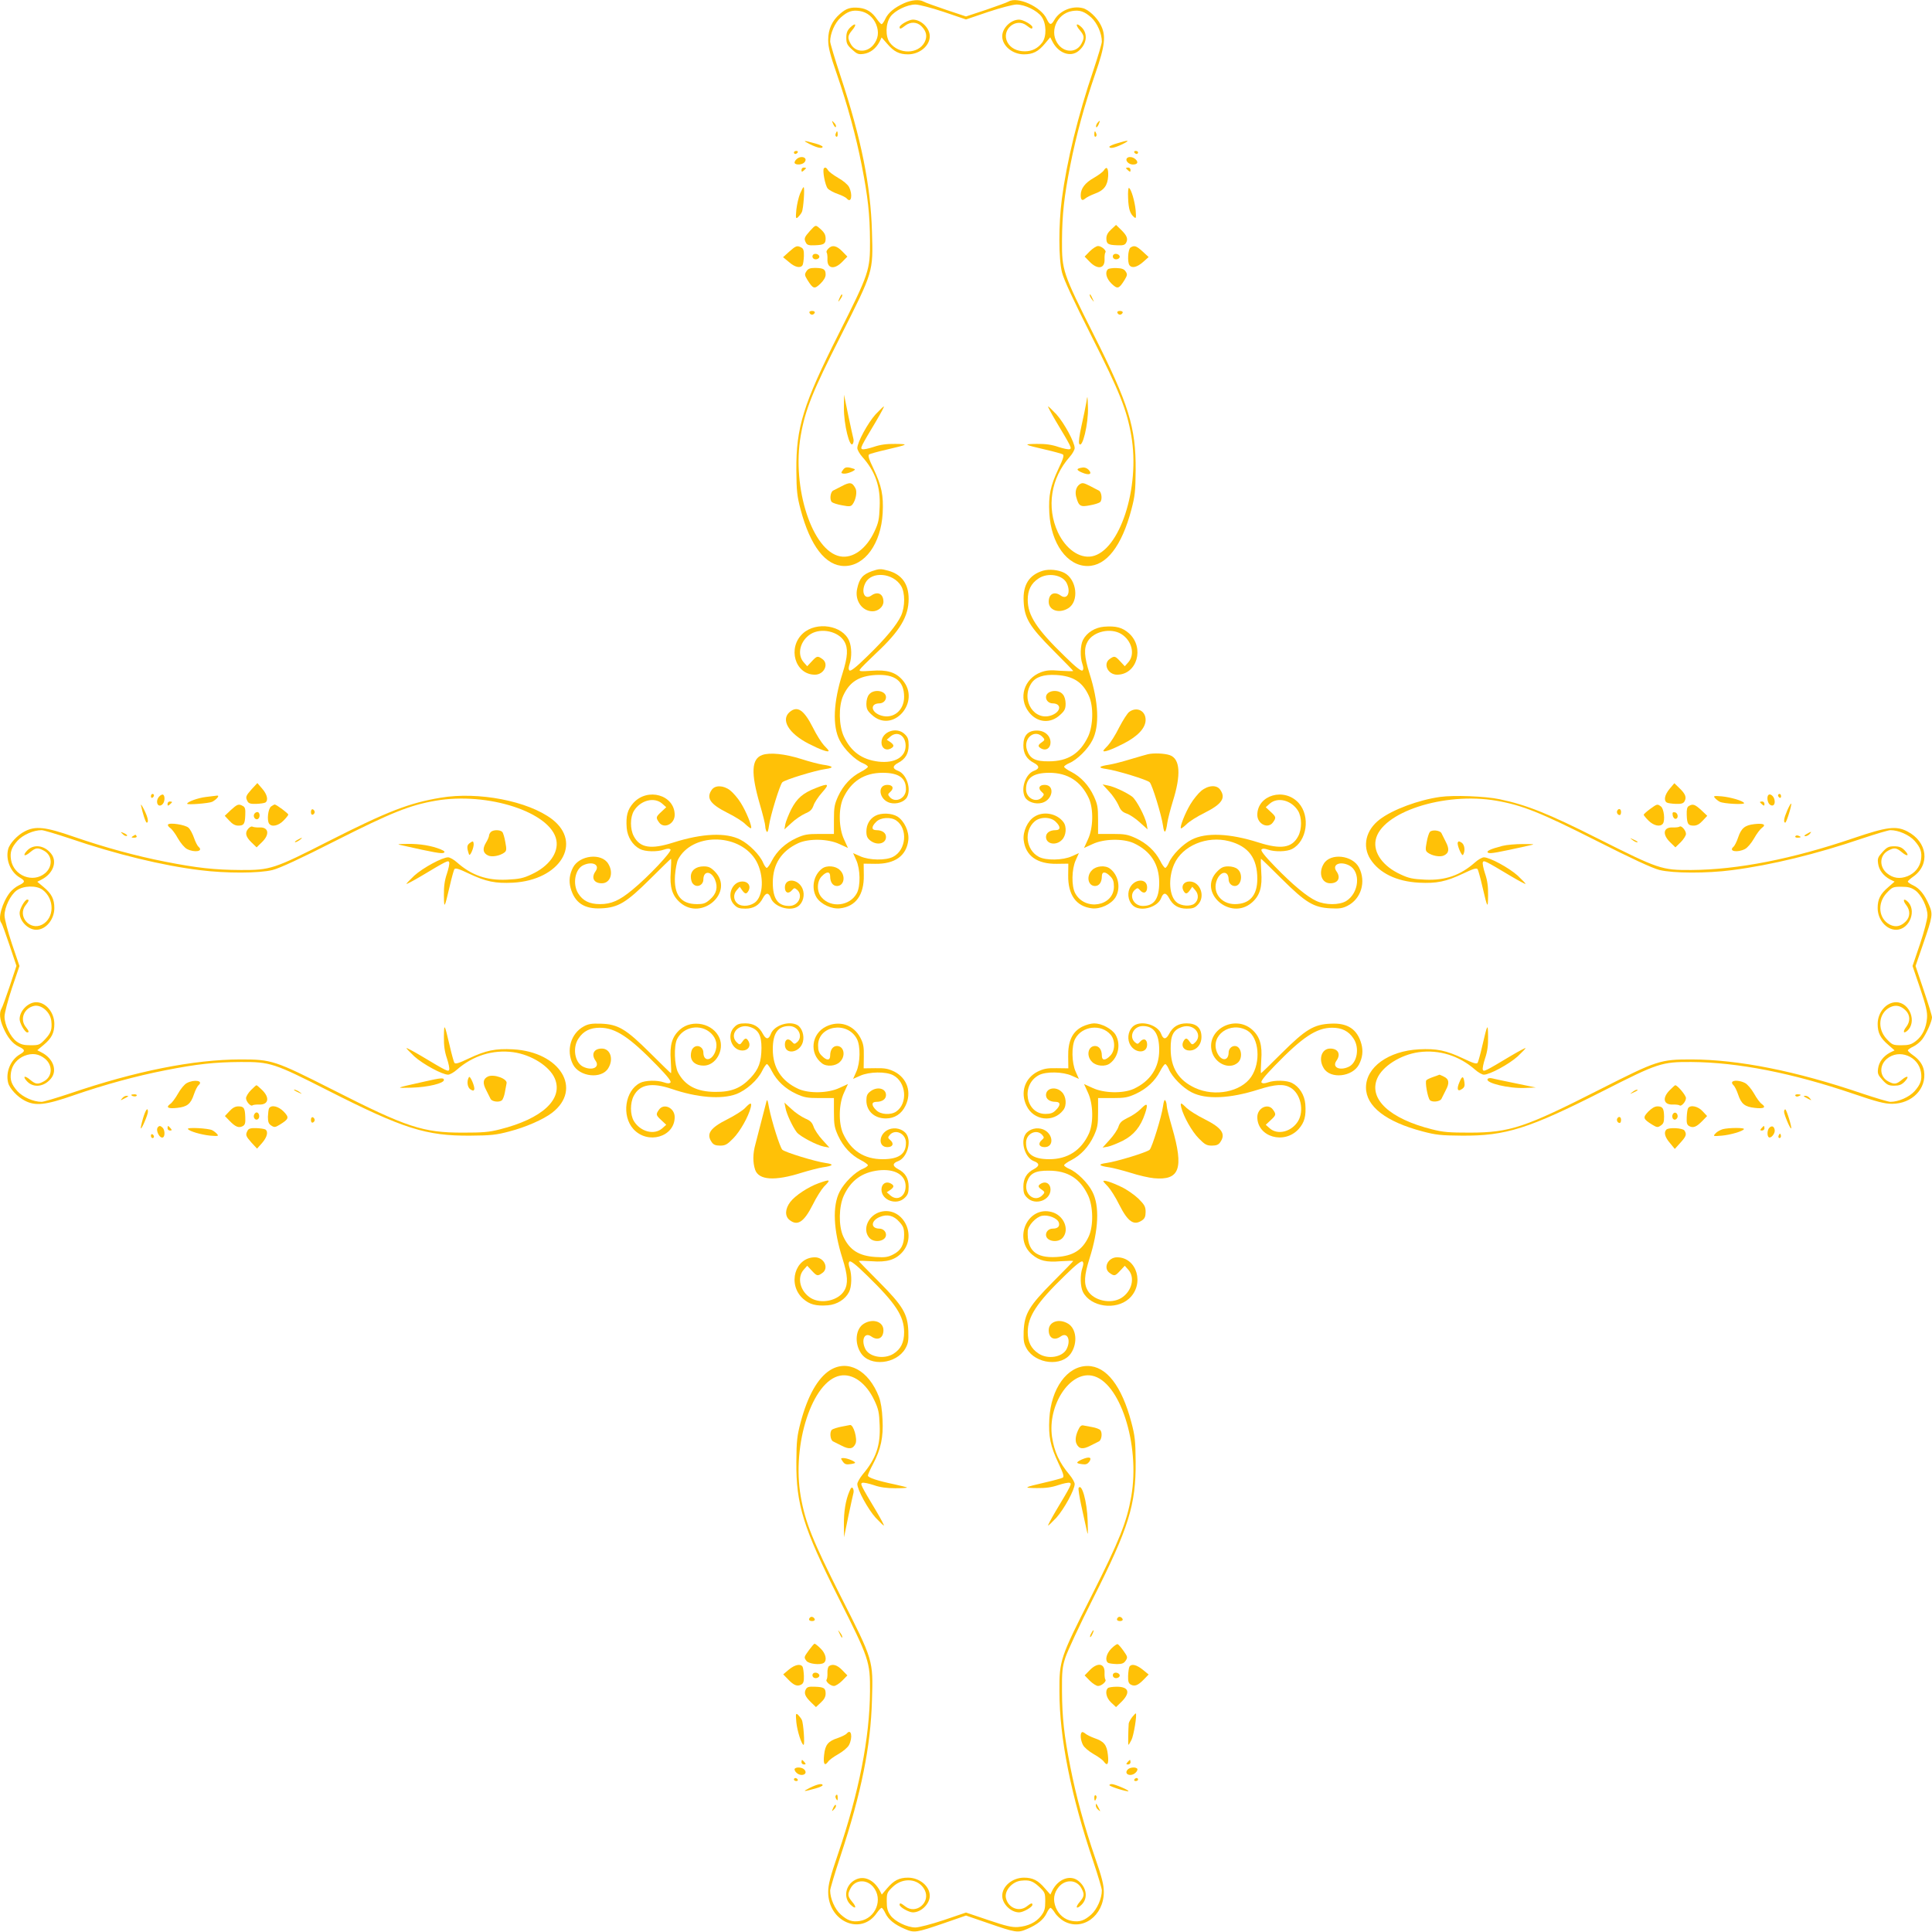 <?xml version="1.0" standalone="no"?>
<!DOCTYPE svg PUBLIC "-//W3C//DTD SVG 20010904//EN"
 "http://www.w3.org/TR/2001/REC-SVG-20010904/DTD/svg10.dtd">
<svg version="1.0" xmlns="http://www.w3.org/2000/svg"
 width="1280pt" height="1280pt" viewBox="0 0 1280 1280"
 preserveAspectRatio="xMidYMid meet">
<g transform="translate(0,1280) scale(0.1,-0.1)"
fill="#ffc107" stroke="none">
<path d="M5990 12779 c-64 -29 -105 -63 -124 -103 -9 -20 -21 -36 -25 -36 -5
0 -18 15 -31 33 -32 47 -67 69 -116 75 -58 6 -87 -3 -129 -40 -53 -46 -78
-102 -78 -173 0 -47 12 -96 57 -225 71 -206 127 -411 165 -605 41 -208 54
-325 55 -500 1 -196 -5 -214 -209 -620 -233 -463 -281 -617 -279 -900 1 -138
5 -173 28 -260 64 -243 166 -375 291 -375 135 0 242 149 253 351 6 118 -7 179
-60 292 -33 69 -39 90 -29 97 8 4 57 18 110 30 150 35 156 38 63 39 -59 1
-100 -5 -144 -20 -33 -11 -67 -18 -75 -15 -15 6 -12 13 94 190 29 49 51 91 49
93 -2 2 -26 -22 -55 -52 -52 -58 -121 -185 -121 -224 0 -11 15 -38 33 -58 86
-96 121 -197 115 -331 -3 -83 -8 -107 -35 -164 -54 -115 -143 -180 -227 -164
-184 35 -321 454 -261 800 30 172 78 292 265 660 217 430 215 422 207 689 -8
305 -70 615 -208 1032 -38 115 -69 219 -69 230 0 53 31 124 70 159 45 40 76
51 126 43 50 -8 89 -41 109 -89 20 -51 14 -96 -20 -137 -45 -53 -120 -48 -150
10 -21 39 -19 53 11 89 33 39 23 53 -13 18 -20 -20 -26 -36 -26 -69 0 -36 6
-48 38 -77 33 -30 42 -34 77 -29 43 6 81 35 105 80 l14 29 36 -41 c45 -53 80
-71 139 -71 76 0 144 56 144 120 0 54 -57 110 -112 110 -27 0 -88 -35 -88 -50
0 -15 9 -12 37 10 35 27 78 26 108 -4 33 -33 40 -67 21 -105 -42 -81 -171 -83
-231 -3 -30 40 -28 126 4 171 29 41 111 81 166 81 23 0 107 -22 188 -49 l147
-50 147 50 c81 27 165 49 188 49 55 0 137 -40 166 -81 32 -45 34 -131 4 -171
-29 -38 -67 -58 -115 -58 -53 0 -96 22 -116 61 -42 82 57 166 129 109 28 -22
37 -25 37 -10 0 15 -61 50 -88 50 -55 0 -112 -56 -112 -110 0 -64 68 -120 144
-120 59 0 95 18 139 71 l35 42 15 -29 c39 -76 118 -105 171 -63 57 45 66 117
20 160 -34 32 -42 16 -10 -21 30 -36 32 -50 11 -89 -30 -58 -105 -63 -150 -10
-68 81 -17 209 89 226 50 8 81 -3 126 -43 39 -36 70 -106 70 -160 0 -12 -25
-96 -55 -186 -103 -303 -177 -605 -210 -856 -22 -170 -22 -396 1 -487 12 -48
74 -181 195 -421 186 -368 234 -488 264 -660 60 -346 -77 -765 -261 -800 -83
-15 -173 49 -225 159 -77 166 -47 359 78 500 18 20 33 47 33 58 0 39 -69 166
-121 224 -29 30 -53 54 -55 52 -2 -2 20 -44 49 -93 106 -177 109 -184 94 -190
-8 -3 -42 4 -75 15 -44 15 -85 21 -144 20 -93 -1 -87 -4 63 -39 53 -12 102
-26 110 -30 10 -7 4 -28 -29 -97 -53 -113 -66 -174 -60 -292 11 -202 118 -351
253 -351 125 0 227 132 291 375 23 87 27 121 28 260 2 284 -46 438 -279 900
-204 406 -210 424 -209 620 1 175 14 293 55 500 38 194 94 399 165 605 66 189
73 255 36 326 -24 48 -81 101 -118 110 -70 18 -152 -16 -188 -77 -22 -38 -31
-37 -52 7 -38 80 -192 149 -252 114 -9 -6 -77 -30 -149 -55 l-133 -44 -132 44
c-73 25 -141 49 -150 55 -27 15 -78 11 -128 -11z"/>
<path d="M5521 11976 c7 -15 15 -23 17 -16 3 7 -3 19 -13 28 -15 16 -16 15 -4
-12z"/>
<path d="M7270 11985 c-6 -8 -10 -19 -8 -26 2 -6 9 0 16 15 13 29 10 33 -8 11z"/>
<path d="M5537 11915 c-4 -8 -2 -17 3 -20 6 -4 10 3 10 14 0 25 -6 27 -13 6z"/>
<path d="M7250 11909 c0 -11 4 -18 10 -14 5 3 7 12 3 20 -7 21 -13 19 -13 -6z"/>
<path d="M5365 11845 c50 -25 85 -32 85 -17 0 4 -21 14 -47 21 -82 23 -90 22
-38 -4z"/>
<path d="M7403 11851 c-29 -8 -53 -19 -53 -23 0 -15 35 -8 85 16 57 28 44 31
-32 7z"/>
<path d="M5260 11790 c0 -5 4 -10 9 -10 6 0 13 5 16 10 3 6 -1 10 -9 10 -9 0
-16 -4 -16 -10z"/>
<path d="M7515 11790 c3 -5 10 -10 16 -10 5 0 9 5 9 10 0 6 -7 10 -16 10 -8 0
-12 -4 -9 -10z"/>
<path d="M5276 11744 c-9 -8 -14 -20 -11 -25 9 -14 51 -11 65 6 26 31 -24 49
-54 19z"/>
<path d="M7465 11750 c-10 -16 14 -40 41 -40 30 0 38 15 18 34 -18 18 -50 21
-59 6z"/>
<path d="M5310 11674 c0 -14 3 -14 15 -4 8 7 15 14 15 16 0 2 -7 4 -15 4 -8 0
-15 -7 -15 -16z"/>
<path d="M5459 11685 c-12 -11 8 -115 25 -134 10 -11 40 -27 66 -36 27 -9 54
-23 60 -30 30 -36 41 25 15 76 -9 17 -39 42 -71 60 -31 18 -61 40 -67 50 -12
19 -20 23 -28 14z"/>
<path d="M7313 11671 c-6 -10 -36 -32 -67 -50 -57 -32 -86 -70 -86 -114 0 -32
10 -40 29 -23 9 8 38 23 65 33 61 22 84 54 88 117 2 53 -10 68 -29 37z"/>
<path d="M7460 11686 c0 -2 7 -9 15 -16 12 -10 15 -10 15 4 0 9 -7 16 -15 16
-8 0 -15 -2 -15 -4z"/>
<path d="M5301 11518 c-10 -24 -21 -72 -25 -107 -5 -57 -4 -62 10 -51 8 8 20
22 26 34 11 20 21 166 12 166 -3 0 -13 -19 -23 -42z"/>
<path d="M7474 11487 c3 -74 13 -103 40 -126 13 -11 14 -5 10 46 -6 60 -29
139 -44 148 -5 3 -8 -27 -6 -68z"/>
<path d="M5366 11270 c-38 -43 -41 -51 -26 -79 7 -14 20 -18 58 -16 60 2 72 9
72 44 0 28 -10 44 -46 74 -21 17 -22 16 -58 -23z"/>
<path d="M7362 11280 c-22 -20 -32 -38 -32 -59 0 -37 11 -44 72 -46 39 -2 51
2 59 17 14 26 5 48 -34 86 l-33 32 -32 -30z"/>
<path d="M5229 11133 l-41 -37 39 -32 c39 -35 76 -43 90 -21 4 6 8 34 9 60 1
36 -3 50 -17 57 -28 15 -36 12 -80 -27z"/>
<path d="M5487 11152 c-10 -10 -14 -22 -10 -25 3 -4 6 -24 5 -44 -3 -63 45
-72 98 -18 l34 35 -34 35 c-38 39 -68 44 -93 17z"/>
<path d="M7220 11135 l-34 -35 34 -35 c53 -54 101 -45 98 18 -1 20 2 40 5 44
11 11 -24 43 -48 43 -11 0 -36 -16 -55 -35z"/>
<path d="M7490 11160 c-17 -11 -22 -97 -7 -117 16 -22 50 -14 90 21 l37 33
-40 37 c-42 38 -55 42 -80 26z"/>
<path d="M5385 11110 c-4 -7 -3 -16 3 -22 14 -14 45 -2 40 15 -6 16 -34 21
-43 7z"/>
<path d="M7375 11110 c-4 -7 -3 -16 3 -22 14 -14 45 -2 40 15 -6 16 -34 21
-43 7z"/>
<path d="M5343 11003 c-13 -20 -13 -26 6 -57 38 -61 47 -63 86 -26 23 23 35
43 35 61 0 35 -13 43 -69 44 -34 0 -47 -5 -58 -22z"/>
<path d="M7340 11016 c-21 -21 -10 -62 25 -96 39 -37 48 -35 86 26 18 30 19
37 7 55 -10 16 -25 22 -61 23 -26 1 -52 -3 -57 -8z"/>
<path d="M5561 10823 c-10 -26 -10 -27 4 -9 8 11 15 23 15 28 0 15 -7 8 -19
-19z"/>
<path d="M7220 10844 c0 -6 7 -19 16 -30 14 -18 14 -18 3 6 -14 31 -19 36 -19
24z"/>
<path d="M5363 10728 c2 -7 10 -13 17 -13 7 0 15 6 18 13 2 7 -5 12 -18 12
-13 0 -20 -5 -17 -12z"/>
<path d="M7403 10728 c2 -7 10 -13 17 -13 7 0 15 6 18 13 2 7 -5 12 -18 12
-13 0 -20 -5 -17 -12z"/>
<path d="M5591 10100 c-1 -112 39 -273 59 -240 5 8 7 23 4 33 -3 10 -18 80
-34 155 l-28 137 -1 -85z"/>
<path d="M7197 10133 c-5 -28 -19 -98 -32 -155 -14 -62 -20 -109 -15 -118 21
-37 62 135 58 242 -3 83 -3 83 -11 31z"/>
<path d="M5585 9687 c-14 -20 -14 -22 3 -25 25 -4 92 25 72 31 -47 16 -61 14
-75 -6z"/>
<path d="M7170 9702 c-41 -6 -41 -16 -1 -33 47 -20 70 -11 44 18 -12 12 -27
18 -43 15z"/>
<path d="M5575 9578 c-22 -11 -47 -24 -55 -28 -19 -9 -25 -63 -8 -77 7 -6 38
-16 68 -21 47 -9 57 -8 68 6 22 29 32 83 20 106 -22 42 -37 44 -93 14z"/>
<path d="M7154 9592 c-24 -16 -33 -49 -24 -84 17 -62 28 -68 90 -56 30 5 61
15 68 21 17 14 11 68 -8 77 -8 4 -34 17 -56 29 -45 23 -53 24 -70 13z"/>
<path d="M5777 9016 c-61 -22 -83 -47 -98 -116 -18 -77 32 -150 102 -150 37 0
72 30 72 63 0 53 -38 72 -81 41 -44 -31 -69 25 -38 85 41 78 183 66 236 -21
27 -44 27 -137 0 -197 -29 -62 -102 -151 -225 -270 -74 -73 -110 -100 -117
-93 -7 7 -7 20 1 43 15 44 14 113 -3 153 -43 103 -216 131 -306 50 -105 -95
-53 -274 79 -274 61 0 95 72 49 104 -31 22 -36 21 -70 -16 l-30 -32 -24 27
c-46 53 -22 144 48 187 70 42 183 17 222 -50 26 -45 23 -100 -12 -211 -61
-191 -68 -350 -19 -444 29 -58 102 -130 153 -151 19 -8 34 -19 34 -24 0 -5
-21 -21 -47 -34 -64 -33 -116 -88 -150 -161 -24 -53 -28 -72 -28 -155 l0 -95
-95 0 c-83 0 -102 -4 -155 -28 -73 -34 -128 -86 -161 -149 -13 -27 -29 -48
-34 -48 -5 0 -16 15 -24 34 -21 51 -93 124 -151 153 -94 49 -253 42 -444 -19
-148 -47 -221 -36 -262 42 -25 47 -25 125 1 168 43 70 134 94 187 48 l27 -24
-32 -30 c-37 -34 -38 -39 -16 -70 32 -46 104 -12 104 49 0 132 -179 184 -274
79 -39 -44 -50 -86 -44 -165 5 -60 39 -115 88 -140 34 -18 114 -20 159 -4 23
8 36 8 43 1 12 -12 -147 -181 -252 -267 -87 -72 -140 -95 -215 -95 -70 0 -114
22 -145 72 -38 63 -20 161 35 186 60 28 111 3 81 -40 -31 -43 -12 -80 41 -80
57 0 80 69 43 129 -44 74 -191 58 -234 -25 -23 -45 -28 -88 -16 -134 27 -99
91 -142 204 -136 112 5 166 38 324 195 73 73 135 133 137 133 3 0 2 -38 -1
-85 -8 -102 9 -158 61 -204 145 -127 365 71 230 206 -26 26 -41 33 -73 33 -52
0 -85 -27 -85 -68 0 -17 5 -38 13 -46 25 -31 70 -12 70 28 1 59 52 57 77 -2
21 -50 10 -94 -33 -131 -29 -26 -43 -31 -87 -31 -106 0 -153 61 -145 189 3 42
12 90 20 106 91 175 393 178 509 6 58 -87 62 -229 9 -283 -31 -31 -92 -39
-123 -15 -27 21 -31 60 -7 88 l21 24 15 -22 c20 -28 30 -29 44 -3 16 31 -4 60
-41 60 -72 0 -108 -102 -54 -155 19 -20 34 -25 73 -25 55 0 92 22 117 71 20
37 38 37 52 -1 22 -59 128 -91 180 -55 34 24 47 76 30 117 -28 67 -117 73
-117 9 0 -36 23 -46 46 -20 16 18 18 18 36 3 40 -37 8 -104 -50 -106 -77 -2
-112 46 -112 154 0 123 57 210 169 262 71 32 198 29 272 -6 l57 -26 -26 57
c-35 74 -38 201 -6 272 52 112 139 169 262 169 108 0 156 -35 154 -112 -2 -58
-69 -90 -106 -50 -15 18 -15 20 3 36 26 24 16 46 -20 46 -70 0 -55 -99 17
-119 43 -12 96 6 113 37 30 56 -3 154 -59 175 -38 14 -38 32 -1 52 49 25 71
62 71 117 0 39 -5 54 -25 73 -53 54 -155 18 -155 -54 0 -37 29 -57 60 -41 26
14 25 24 -2 44 l-23 15 24 21 c46 40 101 7 101 -61 0 -75 -72 -117 -179 -105
-110 13 -183 66 -230 166 -34 73 -36 200 -5 270 42 92 104 131 215 138 128 7
189 -39 189 -145 0 -89 -71 -148 -151 -124 -68 20 -78 80 -13 81 24 0 44 18
44 41 0 44 -81 57 -112 18 -11 -12 -18 -38 -18 -61 0 -33 6 -47 35 -73 139
-131 331 85 204 230 -46 52 -102 69 -205 61 -73 -5 -84 -4 -77 8 4 8 52 56
106 107 160 149 217 245 217 361 0 99 -45 162 -135 187 -50 14 -61 13 -108 -3z"/>
<path d="M6910 9019 c-92 -28 -134 -94 -128 -203 5 -112 38 -166 195 -324 73
-73 133 -135 133 -137 0 -3 -38 -2 -85 1 -67 6 -94 3 -129 -10 -112 -43 -151
-171 -80 -263 55 -72 144 -80 209 -18 29 26 35 40 35 73 0 23 -7 49 -18 61
-31 39 -112 26 -112 -18 0 -23 20 -41 44 -41 59 -1 57 -52 -2 -77 -116 -48
-213 97 -139 210 28 42 81 60 166 55 111 -7 173 -46 215 -138 32 -70 29 -197
-5 -270 -54 -113 -134 -164 -261 -164 -89 -1 -125 18 -144 75 -27 81 56 144
107 82 12 -13 10 -18 -9 -31 -27 -18 -28 -28 -2 -42 31 -16 60 4 60 41 0 45
-39 79 -90 79 -60 0 -90 -33 -90 -98 0 -55 22 -92 71 -117 37 -20 37 -38 -1
-52 -56 -21 -89 -119 -59 -175 17 -31 70 -49 113 -37 72 20 87 119 17 119 -36
0 -46 -22 -20 -46 18 -16 18 -18 3 -36 -37 -40 -104 -8 -106 50 -2 77 46 112
154 112 123 0 210 -57 262 -169 32 -71 29 -198 -6 -272 l-26 -57 57 26 c74 35
201 38 272 6 112 -52 169 -139 169 -262 0 -108 -35 -156 -112 -154 -58 2 -90
69 -50 106 18 15 20 15 36 -3 23 -26 46 -16 46 20 0 64 -89 58 -117 -9 -17
-41 -4 -93 30 -117 52 -36 158 -4 180 55 14 38 32 38 52 1 25 -49 62 -71 117
-71 39 0 54 5 73 25 54 53 18 155 -54 155 -37 0 -57 -29 -41 -60 14 -26 24
-25 44 3 l15 22 21 -24 c24 -28 20 -67 -7 -88 -26 -20 -87 -16 -116 8 -51 39
-59 160 -18 253 54 123 217 191 364 153 129 -34 187 -112 187 -250 0 -110 -51
-167 -149 -167 -93 0 -152 81 -118 162 25 59 76 61 77 2 0 -24 18 -44 41 -44
44 0 57 81 18 112 -12 11 -38 18 -61 18 -32 0 -47 -7 -73 -33 -135 -135 85
-333 230 -206 52 46 69 102 61 204 -3 47 -4 85 -1 85 2 0 64 -60 137 -133 158
-157 212 -190 324 -195 57 -3 79 0 112 17 90 46 124 159 76 253 -43 83 -190
99 -234 25 -37 -60 -14 -129 43 -129 53 0 72 37 41 80 -31 44 25 69 85 38 78
-41 66 -183 -21 -236 -45 -27 -137 -27 -197 1 -60 27 -158 108 -275 229 -69
71 -95 105 -88 112 7 7 20 7 43 -1 45 -16 125 -14 159 4 99 51 123 217 44 305
-95 105 -274 53 -274 -79 0 -61 72 -95 104 -49 22 31 21 36 -16 70 l-32 30 27
24 c53 46 144 22 187 -48 26 -43 26 -121 1 -168 -41 -78 -114 -89 -262 -42
-191 61 -350 68 -444 19 -58 -29 -130 -102 -151 -153 -8 -19 -19 -34 -24 -34
-5 0 -21 21 -34 48 -33 63 -88 115 -161 149 -53 24 -72 28 -155 28 l-95 0 0
95 c0 83 -4 102 -28 155 -34 73 -86 128 -149 161 -27 13 -48 29 -48 34 0 5 15
16 34 24 51 21 124 93 153 151 49 94 42 253 -19 444 -35 111 -38 166 -12 211
39 67 152 92 222 50 70 -43 94 -134 48 -187 l-24 -27 -30 32 c-34 37 -39 38
-70 16 -46 -32 -12 -104 49 -104 132 0 184 179 79 274 -44 39 -86 50 -165 44
-60 -5 -115 -39 -140 -88 -18 -34 -20 -114 -4 -159 8 -23 8 -36 1 -43 -7 -7
-43 20 -117 93 -188 182 -246 272 -246 375 0 64 22 109 71 141 61 42 162 25
188 -32 28 -60 3 -111 -40 -81 -43 31 -80 12 -80 -41 0 -57 69 -80 129 -43 74
45 58 191 -26 235 -40 20 -99 26 -141 14z"/>
<path d="M5232 8083 c-61 -52 -7 -142 125 -210 76 -39 133 -60 133 -47 0 3
-14 19 -31 36 -16 17 -50 70 -74 119 -59 116 -102 145 -153 102z"/>
<path d="M7482 8084 c-12 -8 -42 -55 -67 -103 -24 -49 -58 -102 -74 -119 -17
-17 -31 -33 -31 -36 0 -13 57 8 133 47 96 49 147 104 147 158 0 60 -58 89
-108 53z"/>
<path d="M5050 7798 c-72 -26 -76 -119 -16 -326 20 -68 36 -133 36 -145 0 -12
4 -28 9 -36 6 -9 11 4 16 40 9 66 72 270 88 286 16 17 220 79 286 88 60 8 53
19 -19 29 -25 4 -88 20 -140 37 -111 35 -209 45 -260 27z"/>
<path d="M7605 7803 c-11 -2 -63 -18 -115 -33 -52 -16 -115 -32 -140 -36 -72
-11 -79 -21 -19 -29 66 -9 270 -71 286 -88 17 -16 79 -220 88 -286 8 -60 19
-53 29 19 4 25 20 88 36 140 56 177 49 283 -20 307 -35 12 -107 15 -145 6z"/>
<path d="M1667 7571 c-39 -44 -42 -52 -27 -80 7 -14 21 -18 57 -17 26 1 54 5
61 9 21 14 13 53 -21 92 l-32 37 -38 -41z"/>
<path d="M11061 7573 c-32 -39 -40 -76 -18 -90 6 -4 34 -8 60 -9 37 -1 50 3
58 18 14 26 5 49 -35 87 l-33 32 -32 -38z"/>
<path d="M5405 7579 c-85 -33 -125 -68 -162 -139 -18 -36 -36 -81 -40 -100
l-6 -35 47 43 c25 24 66 51 90 62 34 14 46 26 56 54 6 19 32 58 57 86 51 57
43 63 -42 29z"/>
<path d="M7348 7556 c24 -25 51 -66 62 -90 14 -34 26 -46 54 -56 19 -6 59 -32
87 -58 l52 -47 -6 35 c-10 50 -67 158 -95 181 -35 27 -121 68 -162 75 l-35 7
43 -47z"/>
<path d="M4716 7568 c-39 -55 -12 -95 103 -153 49 -24 103 -58 120 -76 18 -17
34 -29 37 -26 9 9 -33 113 -69 169 -19 31 -51 67 -70 82 -44 34 -99 35 -121 4z"/>
<path d="M7958 7560 c-20 -17 -52 -56 -71 -88 -35 -58 -72 -151 -63 -160 3 -2
19 10 37 27 17 18 71 52 120 76 115 58 142 98 103 153 -23 34 -80 30 -126 -8z"/>
<path d="M1000 7524 c0 -8 5 -12 10 -9 6 3 10 10 10 16 0 5 -4 9 -10 9 -5 0
-10 -7 -10 -16z"/>
<path d="M1056 7524 c-30 -30 -12 -80 19 -54 17 14 20 56 6 65 -5 3 -17 -2
-25 -11z"/>
<path d="M11716 7533 c-12 -12 -6 -51 9 -63 22 -18 39 1 31 33 -6 25 -29 41
-40 30z"/>
<path d="M11780 7531 c0 -6 5 -13 10 -16 6 -3 10 1 10 9 0 9 -4 16 -10 16 -5
0 -10 -4 -10 -9z"/>
<path d="M1365 7520 c-52 -6 -125 -32 -125 -45 0 -9 147 3 166 13 30 16 51 42
33 41 -8 -1 -41 -5 -74 -9z"/>
<path d="M2920 7515 c-207 -34 -352 -90 -735 -284 -371 -189 -394 -196 -590
-195 -175 1 -292 14 -500 55 -194 38 -399 94 -605 165 -189 66 -255 73 -326
36 -48 -24 -101 -81 -110 -118 -18 -70 16 -152 77 -188 38 -22 37 -31 -7 -52
-19 -9 -46 -31 -59 -48 -51 -66 -81 -175 -56 -201 5 -6 29 -72 54 -147 l46
-137 -44 -133 c-25 -73 -49 -141 -55 -150 -16 -27 -12 -72 11 -125 28 -66 62
-107 103 -127 44 -21 45 -30 7 -52 -61 -36 -95 -118 -77 -188 9 -37 62 -94
110 -118 71 -37 137 -30 326 36 206 71 411 127 605 165 208 41 325 54 500 55
195 1 220 -7 580 -190 497 -252 648 -300 940 -298 139 1 173 5 260 28 108 28
224 79 282 123 205 157 54 404 -258 421 -118 6 -179 -7 -292 -60 -69 -33 -90
-39 -97 -29 -4 8 -18 57 -30 110 -35 150 -38 156 -39 63 -1 -59 5 -100 20
-144 11 -33 18 -67 15 -75 -6 -15 -13 -12 -190 94 -49 29 -91 51 -93 49 -2 -2
22 -26 52 -55 58 -52 185 -121 224 -121 11 0 38 15 58 33 106 93 238 134 373
116 122 -17 242 -94 276 -175 57 -136 -84 -266 -363 -336 -73 -19 -115 -22
-248 -22 -264 0 -370 35 -860 284 -386 195 -404 201 -612 201 -311 -1 -691
-76 -1131 -226 -90 -30 -174 -55 -186 -55 -54 0 -124 31 -160 70 -40 45 -51
76 -43 126 8 50 41 89 89 109 51 20 96 14 137 -20 53 -45 48 -120 -10 -150
-39 -21 -53 -19 -89 11 -37 32 -53 24 -21 -10 43 -46 115 -37 160 20 42 53 13
132 -63 171 l-29 15 42 35 c53 44 71 80 71 139 0 76 -56 144 -120 144 -54 0
-110 -57 -110 -112 0 -27 35 -88 50 -88 15 0 12 9 -10 37 -39 50 -12 122 53
138 49 13 111 -40 117 -100 6 -54 -2 -78 -39 -118 -38 -40 -42 -42 -98 -42
-45 0 -65 5 -92 24 -41 29 -81 111 -81 166 0 23 22 107 49 188 l50 147 -50
147 c-27 81 -49 165 -49 188 0 55 40 137 81 166 45 32 131 34 171 4 81 -61 79
-188 -3 -231 -82 -42 -166 57 -109 129 22 28 25 37 10 37 -15 0 -50 -61 -50
-88 0 -55 56 -112 110 -112 64 0 120 68 120 144 0 59 -18 95 -71 139 l-42 35
29 15 c76 39 105 118 63 171 -45 57 -117 66 -160 20 -32 -34 -16 -42 21 -10
36 30 50 32 89 11 58 -30 63 -105 10 -150 -81 -68 -209 -17 -226 89 -8 50 3
81 43 126 36 39 106 70 160 70 12 0 96 -25 186 -55 307 -105 616 -180 863
-210 174 -22 392 -21 481 1 47 12 182 74 420 195 368 186 488 234 660 264 346
60 765 -77 800 -261 16 -84 -49 -174 -165 -227 -55 -26 -81 -31 -163 -35 -134
-6 -234 29 -331 115 -20 18 -47 33 -58 33 -39 0 -166 -69 -224 -121 -30 -29
-54 -53 -52 -55 2 -2 44 20 93 49 177 106 184 109 190 94 3 -8 -4 -42 -15 -75
-15 -44 -21 -85 -20 -144 1 -93 4 -87 39 63 12 53 26 102 30 110 7 10 28 4 97
-29 113 -53 174 -66 292 -60 312 17 463 264 258 421 -158 120 -488 184 -737
142z"/>
<path d="M9540 7520 c-142 -20 -314 -84 -399 -149 -92 -70 -117 -176 -62 -263
59 -92 173 -148 322 -156 118 -6 179 7 292 60 69 33 90 39 97 29 4 -8 18 -57
30 -110 35 -150 38 -156 39 -63 1 59 -5 100 -20 144 -11 33 -18 67 -15 75 6
15 13 12 190 -94 49 -29 91 -51 93 -49 2 2 -22 26 -52 55 -58 52 -185 121
-224 121 -11 0 -38 -15 -58 -33 -97 -86 -197 -121 -331 -115 -82 4 -108 9
-163 35 -116 53 -181 143 -165 227 35 184 454 321 800 261 172 -30 292 -78
660 -264 239 -121 373 -183 421 -195 89 -22 313 -23 480 -1 262 34 557 106
863 210 90 30 174 55 186 55 54 0 124 -31 160 -70 40 -45 51 -76 43 -126 -8
-50 -41 -89 -89 -109 -51 -20 -96 -14 -137 20 -53 45 -48 120 10 150 39 21 53
19 89 -11 39 -33 53 -23 18 13 -20 20 -36 26 -69 26 -36 0 -48 -6 -77 -38 -30
-33 -34 -42 -29 -77 6 -43 35 -81 80 -105 l29 -14 -41 -36 c-53 -45 -71 -80
-71 -139 0 -77 57 -144 122 -144 91 0 141 134 72 191 -24 20 -28 2 -5 -27 28
-36 27 -79 -3 -109 -33 -33 -67 -40 -105 -21 -75 39 -85 141 -22 209 38 40 42
42 98 42 45 0 65 -5 92 -24 41 -29 81 -111 81 -166 0 -23 -22 -107 -49 -188
l-50 -147 50 -147 c40 -119 49 -158 46 -198 -5 -65 -31 -120 -75 -153 -29 -22
-46 -27 -94 -27 -57 0 -61 2 -99 42 -63 68 -53 170 22 209 38 19 72 12 105
-21 30 -30 31 -73 3 -109 -23 -29 -19 -47 5 -27 69 57 19 191 -72 191 -65 0
-122 -67 -122 -144 0 -59 18 -94 71 -139 l41 -36 -29 -14 c-45 -24 -74 -62
-80 -105 -5 -35 -1 -44 29 -77 29 -32 41 -38 77 -38 33 0 49 6 69 26 35 36 21
46 -18 13 -36 -30 -50 -32 -89 -11 -58 30 -63 105 -10 150 81 68 209 17 226
-89 8 -50 -3 -81 -43 -126 -36 -39 -106 -70 -160 -70 -12 0 -96 25 -186 55
-440 150 -820 225 -1131 226 -207 0 -227 -6 -602 -196 -504 -256 -600 -288
-865 -289 -139 0 -179 3 -253 22 -279 70 -420 200 -363 336 34 81 154 158 276
175 135 18 267 -23 373 -116 20 -18 47 -33 58 -33 39 0 166 69 224 121 30 29
54 53 52 55 -2 2 -44 -20 -93 -49 -177 -106 -184 -109 -190 -94 -3 8 4 42 15
75 15 44 21 85 20 144 -1 93 -4 87 -39 -63 -12 -53 -26 -102 -30 -110 -7 -10
-28 -4 -97 29 -113 53 -174 66 -292 60 -202 -11 -351 -118 -351 -253 0 -125
132 -227 375 -291 87 -23 121 -27 260 -28 292 -2 443 46 940 298 360 183 385
191 580 190 309 -2 670 -73 1075 -211 155 -53 207 -66 255 -66 133 0 231 101
212 218 -7 41 -31 75 -74 105 -18 13 -33 26 -33 31 0 4 16 16 36 25 19 9 46
31 59 48 28 37 65 120 65 146 0 11 -25 91 -55 180 l-54 160 51 148 c63 183 65
195 38 257 -29 68 -62 109 -104 129 -20 9 -36 21 -36 25 0 5 15 18 33 31 117
80 98 233 -37 302 -74 38 -135 30 -356 -45 -405 -138 -766 -209 -1075 -211
-196 -1 -214 5 -620 209 -329 166 -473 223 -650 260 -95 20 -303 28 -395 15z"/>
<path d="M11361 7514 c7 -8 21 -20 33 -26 24 -13 169 -21 161 -8 -9 15 -88 38
-148 44 -51 4 -57 3 -46 -10z"/>
<path d="M1110 7474 c0 -14 3 -14 15 -4 8 7 15 14 15 16 0 2 -7 4 -15 4 -8 0
-15 -7 -15 -16z"/>
<path d="M11660 7486 c0 -2 7 -9 15 -16 12 -10 15 -10 15 4 0 9 -7 16 -15 16
-8 0 -15 -2 -15 -4z"/>
<path d="M934 7465 c11 -54 31 -115 38 -115 15 0 8 35 -17 85 -14 28 -23 41
-21 30z"/>
<path d="M11841 7431 c-22 -51 -27 -81 -13 -81 8 0 45 120 39 126 -2 3 -14
-18 -26 -45z"/>
<path d="M1529 7433 l-40 -38 30 -32 c21 -23 39 -33 60 -33 37 0 44 11 46 72
2 38 -2 51 -16 58 -28 16 -37 12 -80 -27z"/>
<path d="M1796 7457 c-20 -15 -29 -92 -13 -114 17 -24 62 -14 95 20 18 18 32
36 32 40 0 8 -79 67 -90 67 -3 0 -14 -6 -24 -13z"/>
<path d="M10932 7440 c-23 -17 -42 -34 -42 -38 0 -4 15 -22 33 -40 34 -33 77
-42 94 -19 16 22 7 99 -13 114 -24 18 -25 17 -72 -17z"/>
<path d="M11189 7460 c-12 -7 -15 -23 -14 -58 2 -61 9 -72 46 -72 21 0 39 10
60 33 l30 32 -40 38 c-42 38 -55 43 -82 27z"/>
<path d="M2060 7420 c0 -13 5 -20 13 -17 6 2 12 10 12 17 0 7 -6 15 -12 18 -8
2 -13 -5 -13 -18z"/>
<path d="M10715 7430 c-7 -12 2 -30 16 -30 5 0 9 9 9 20 0 21 -15 27 -25 10z"/>
<path d="M1683 7404 c-7 -18 11 -39 26 -30 17 11 13 46 -4 46 -9 0 -18 -7 -22
-16z"/>
<path d="M11082 7398 c2 -12 10 -23 18 -23 22 0 19 39 -3 43 -15 3 -18 -1 -15
-20z"/>
<path d="M5799 7395 c-37 -20 -59 -58 -59 -104 0 -31 6 -44 26 -60 45 -35 104
-21 104 24 0 27 -25 45 -64 45 -33 0 -34 23 -1 55 29 30 97 34 133 9 78 -54
66 -195 -20 -240 -48 -26 -159 -24 -219 3 l-47 21 21 -47 c27 -59 29 -171 4
-218 -45 -86 -172 -101 -234 -28 -33 37 -32 107 2 140 32 33 55 32 55 -1 0
-39 18 -64 45 -64 47 0 60 66 20 105 -28 29 -88 34 -119 10 -57 -43 -73 -130
-36 -191 29 -45 99 -78 155 -72 105 12 160 89 158 220 l-1 76 76 -1 c131 -2
208 53 220 158 6 56 -27 126 -72 155 -39 24 -108 26 -147 5z"/>
<path d="M6853 7389 c-45 -28 -77 -98 -71 -154 12 -105 89 -160 220 -158 l76
1 -1 -76 c-2 -131 53 -208 158 -220 56 -6 126 27 155 72 37 61 21 148 -36 191
-31 24 -91 19 -119 -10 -40 -39 -27 -105 20 -105 27 0 45 25 45 64 0 33 23 34
55 1 19 -18 25 -35 25 -69 0 -131 -193 -164 -257 -43 -25 47 -23 159 4 218
l21 47 -47 -21 c-59 -27 -171 -29 -218 -4 -86 45 -101 172 -28 235 37 32 107
31 140 -3 33 -32 32 -55 -1 -55 -39 0 -64 -18 -64 -45 0 -47 66 -60 105 -20
29 28 34 88 10 119 -43 57 -132 74 -192 35z"/>
<path d="M1113 7337 c-3 -5 4 -15 15 -23 11 -7 34 -38 51 -69 18 -31 43 -61
60 -70 51 -26 112 -15 76 15 -7 6 -21 33 -30 60 -9 26 -25 56 -36 66 -22 20
-126 36 -136 21z"/>
<path d="M11623 7340 c-63 -7 -87 -27 -108 -90 -9 -27 -23 -54 -30 -60 -36
-30 25 -41 76 -15 17 9 42 39 60 70 17 31 41 62 52 70 31 22 10 32 -50 25z"/>
<path d="M1646 7311 c-25 -27 -19 -54 19 -91 l35 -34 35 34 c54 52 45 101 -16
98 -20 -1 -40 2 -46 5 -6 4 -18 -2 -27 -12z"/>
<path d="M11127 7323 c-4 -3 -24 -6 -44 -5 -63 3 -72 -45 -18 -98 l35 -34 35
34 c19 19 35 44 35 55 0 24 -32 59 -43 48z"/>
<path d="M3252 7288 c-7 -7 -12 -18 -12 -24 0 -7 -9 -29 -21 -48 -24 -41 -19
-68 15 -84 26 -12 79 -2 108 20 14 11 15 21 6 68 -5 30 -14 61 -20 68 -13 15
-60 16 -76 0z"/>
<path d="M9473 7288 c-6 -7 -16 -38 -21 -68 -9 -47 -8 -57 6 -68 29 -22 82
-32 108 -20 34 16 38 42 13 90 -12 24 -25 50 -29 58 -9 19 -63 25 -77 8z"/>
<path d="M812 7275 c9 -10 21 -16 28 -13 7 2 -1 10 -16 17 -27 12 -28 11 -12
-4z"/>
<path d="M11970 7275 c-17 -10 -20 -14 -9 -15 9 0 22 7 29 15 15 18 12 18 -20
0z"/>
<path d="M880 7260 c-12 -8 -10 -10 8 -10 13 0 20 4 17 10 -7 12 -6 12 -25 0z"/>
<path d="M11895 7260 c-4 -6 3 -10 14 -10 25 0 27 6 6 13 -8 4 -17 2 -20 -3z"/>
<path d="M1970 7235 c-14 -8 -20 -14 -14 -15 5 0 19 7 30 15 24 18 16 19 -16
0z"/>
<path d="M10814 7236 c11 -9 24 -16 30 -16 12 0 7 5 -24 19 -24 11 -24 11 -6
-3z"/>
<path d="M3113 7215 c-20 -14 -22 -28 -6 -75 6 -20 35 47 31 72 -3 17 -5 17
-25 3z"/>
<path d="M9658 7218 c-6 -16 27 -94 35 -82 16 26 11 67 -9 81 -17 11 -22 11
-26 1z"/>
<path d="M2670 7198 c208 -47 257 -55 270 -48 10 6 5 12 -21 23 -59 24 -136
37 -217 36 -76 -1 -76 -2 -32 -11z"/>
<path d="M9955 7196 c-82 -21 -113 -36 -95 -46 13 -7 59 1 270 48 43 9 40 10
-40 10 -47 0 -107 -5 -135 -12z"/>
<path d="M3868 6000 c-87 -47 -119 -160 -72 -252 43 -83 190 -99 234 -25 37
60 14 130 -43 130 -53 0 -72 -38 -41 -81 31 -44 -25 -69 -85 -38 -54 29 -69
126 -28 186 32 49 77 71 141 71 103 0 196 -61 380 -251 69 -71 95 -105 88
-112 -7 -7 -20 -7 -43 1 -45 16 -125 14 -159 -4 -99 -51 -123 -217 -44 -305
95 -105 274 -53 274 79 0 61 -72 95 -104 49 -22 -31 -21 -36 16 -70 l32 -30
-27 -24 c-53 -46 -144 -22 -187 48 -26 43 -26 121 -1 168 40 76 119 90 250 46
169 -58 330 -71 428 -35 68 26 143 93 173 155 12 24 26 44 31 44 5 0 20 -21
33 -47 33 -64 88 -116 161 -150 53 -24 72 -28 155 -28 l95 0 0 -95 c0 -83 4
-102 28 -155 34 -73 86 -128 150 -161 26 -13 47 -29 47 -34 0 -5 -15 -16 -34
-24 -51 -21 -124 -93 -153 -151 -49 -94 -42 -253 19 -444 35 -111 38 -166 12
-211 -39 -67 -152 -92 -222 -50 -70 43 -94 134 -48 187 l24 27 30 -32 c34 -37
39 -38 70 -16 46 32 12 104 -49 104 -132 0 -184 -179 -79 -274 44 -39 86 -50
165 -44 60 5 115 39 140 88 18 34 20 114 4 159 -8 23 -8 36 -1 43 7 7 43 -20
117 -93 190 -185 244 -268 245 -374 0 -70 -22 -114 -72 -145 -63 -38 -161 -20
-186 35 -28 60 -3 111 40 81 43 -31 81 -12 81 41 0 57 -70 80 -130 43 -54 -33
-64 -127 -19 -195 60 -91 234 -73 294 30 19 34 22 52 20 115 -5 116 -35 167
-195 328 -73 73 -133 135 -133 137 0 3 38 2 85 -1 101 -8 158 9 204 61 101
116 -2 305 -146 266 -80 -22 -121 -115 -75 -170 31 -39 112 -26 112 18 0 23
-20 41 -44 41 -59 1 -57 52 2 77 50 21 94 10 131 -33 26 -29 31 -43 31 -85 0
-66 -21 -104 -72 -130 -35 -18 -54 -21 -117 -17 -111 7 -173 46 -215 138 -31
70 -29 197 5 270 47 100 120 153 230 166 107 12 179 -30 179 -105 0 -68 -55
-101 -101 -61 l-24 21 23 15 c27 20 28 30 2 44 -31 16 -60 -4 -60 -41 0 -72
102 -108 155 -54 20 19 25 34 25 73 0 55 -22 92 -71 117 -37 20 -37 38 1 52
59 22 91 128 55 180 -24 34 -76 47 -117 30 -67 -28 -73 -117 -9 -117 36 0 46
23 20 46 -18 16 -18 18 -3 36 37 40 104 8 106 -50 2 -77 -46 -112 -154 -112
-123 0 -210 57 -262 169 -32 71 -29 198 6 272 l26 57 -57 -26 c-74 -35 -201
-38 -272 -6 -112 52 -169 139 -169 262 0 108 35 156 112 154 58 -2 90 -69 50
-106 -18 -15 -20 -15 -36 3 -24 26 -46 16 -46 -20 0 -70 99 -55 119 17 12 43
-6 96 -37 113 -56 30 -154 -3 -175 -59 -14 -38 -32 -38 -52 -1 -25 49 -62 71
-117 71 -39 0 -54 -5 -73 -25 -54 -53 -18 -155 54 -155 37 0 57 29 41 60 -14
26 -24 25 -42 -2 -13 -19 -18 -21 -31 -9 -62 51 1 134 82 107 56 -18 76 -56
76 -139 -1 -93 -18 -140 -72 -198 -64 -68 -127 -94 -233 -93 -123 0 -202 41
-248 129 -24 47 -28 174 -7 219 41 85 157 106 226 40 36 -35 45 -80 26 -126
-25 -59 -76 -61 -77 -2 0 40 -45 59 -70 28 -8 -8 -13 -29 -13 -46 0 -42 33
-68 85 -68 80 0 138 102 105 182 -41 98 -181 128 -262 57 -52 -46 -69 -102
-61 -204 3 -47 4 -85 1 -85 -2 0 -64 60 -137 133 -161 160 -212 191 -328 195
-59 2 -83 -2 -112 -18z"/>
<path d="M5473 5999 c-98 -48 -113 -179 -27 -244 31 -24 91 -19 119 10 40 39
27 105 -20 105 -27 0 -45 -25 -45 -64 0 -33 -23 -34 -55 -1 -19 18 -25 35 -25
69 0 131 193 164 257 43 25 -47 23 -159 -4 -218 l-21 -47 47 21 c60 27 171 29
219 3 86 -45 98 -186 20 -240 -36 -25 -104 -21 -133 9 -33 32 -32 55 1 55 39
0 64 18 64 45 0 45 -59 59 -104 24 -21 -16 -26 -29 -26 -62 1 -69 54 -117 129
-117 58 0 104 30 130 84 43 88 12 182 -73 226 -42 20 -62 24 -127 23 l-77 -1
1 77 c1 65 -2 85 -23 126 -45 86 -140 117 -227 74z"/>
<path d="M7170 5998 c-66 -34 -95 -96 -93 -199 l1 -77 -77 1 c-65 1 -85 -3
-127 -23 -85 -44 -116 -138 -73 -226 47 -99 179 -114 244 -28 24 31 19 91 -10
119 -39 40 -105 27 -105 -20 0 -27 25 -45 64 -45 33 0 34 -23 1 -55 -18 -19
-35 -25 -69 -25 -131 0 -164 193 -43 257 47 25 159 23 218 -4 l47 -21 -21 47
c-27 59 -29 171 -4 218 45 86 172 101 235 28 32 -37 31 -107 -3 -140 -32 -33
-55 -32 -55 1 0 39 -18 64 -45 64 -47 0 -60 -66 -20 -105 28 -29 88 -34 119
-10 57 43 73 130 36 191 -24 38 -92 74 -141 74 -19 0 -55 -10 -79 -22z"/>
<path d="M7513 6005 c-34 -24 -47 -76 -30 -117 28 -67 117 -73 117 -9 0 36
-23 46 -46 20 -16 -18 -18 -18 -36 -3 -40 37 -8 104 50 106 76 2 112 -49 112
-159 0 -117 -59 -206 -169 -257 -71 -32 -198 -29 -272 6 l-57 26 26 -57 c35
-74 38 -201 6 -272 -51 -111 -141 -169 -262 -169 -108 0 -156 35 -154 112 2
58 69 90 106 50 15 -18 15 -20 -3 -36 -26 -23 -16 -46 20 -46 64 0 58 89 -9
117 -41 17 -93 4 -117 -30 -36 -52 -4 -158 55 -180 38 -14 38 -32 1 -52 -49
-25 -71 -62 -71 -117 0 -39 5 -54 25 -73 53 -54 155 -18 155 54 0 37 -29 57
-60 41 -26 -14 -25 -24 2 -42 19 -13 21 -18 9 -31 -51 -62 -134 1 -107 82 19
57 55 76 144 75 127 0 208 -52 261 -164 34 -73 36 -200 5 -270 -42 -92 -104
-131 -215 -138 -137 -8 -195 44 -190 170 1 38 55 96 95 103 42 8 102 -16 111
-45 8 -25 -7 -40 -41 -40 -24 0 -44 -18 -44 -41 0 -44 81 -57 112 -18 45 55 5
148 -74 169 -158 43 -258 -174 -130 -282 49 -41 94 -52 189 -44 46 3 83 4 83
1 0 -2 -60 -64 -133 -137 -160 -161 -190 -212 -195 -328 -2 -63 1 -81 20 -115
60 -103 234 -121 294 -30 45 68 35 162 -19 195 -60 37 -129 14 -129 -43 0 -53
37 -72 80 -41 44 31 69 -25 38 -85 -29 -54 -126 -69 -186 -28 -49 32 -71 77
-71 141 0 103 58 193 246 375 74 73 110 100 117 93 7 -7 7 -20 -1 -43 -16 -45
-14 -125 4 -159 51 -99 217 -123 305 -44 105 95 53 274 -79 274 -61 0 -95 -72
-49 -104 31 -22 36 -21 70 16 l30 32 24 -27 c46 -53 22 -144 -48 -187 -70 -42
-183 -17 -222 50 -26 45 -23 100 12 211 61 191 68 350 19 444 -29 58 -102 130
-153 151 -19 8 -34 19 -34 24 0 5 21 21 48 34 63 33 115 88 149 161 24 53 28
72 28 155 l0 95 95 0 c83 0 102 4 155 28 73 34 128 86 161 150 13 26 29 47 34
47 5 0 16 -15 24 -34 21 -51 93 -124 151 -153 94 -49 253 -42 444 19 111 35
166 38 211 12 67 -39 92 -152 50 -222 -43 -70 -134 -94 -187 -48 l-27 24 32
30 c37 34 38 39 16 70 -32 46 -104 12 -104 -49 0 -132 179 -184 274 -79 39 44
50 86 44 165 -5 60 -39 115 -88 140 -34 18 -114 20 -159 4 -23 -8 -36 -8 -43
-1 -7 7 19 41 88 112 184 190 277 251 380 251 64 0 109 -22 141 -71 42 -61 25
-162 -32 -188 -60 -28 -111 -3 -81 40 31 43 12 81 -41 81 -57 0 -80 -70 -43
-130 44 -74 191 -58 234 25 23 45 28 88 16 134 -27 99 -91 142 -204 136 -112
-5 -166 -38 -324 -195 -73 -73 -135 -133 -137 -133 -3 0 -2 38 1 85 8 101 -9
158 -61 204 -116 101 -305 -2 -266 -146 22 -80 115 -121 170 -75 39 31 26 112
-18 112 -23 0 -41 -20 -41 -44 -1 -59 -52 -57 -77 2 -47 112 88 209 201 144
78 -46 91 -210 25 -307 -68 -99 -240 -133 -371 -73 -110 51 -162 133 -162 260
-1 89 18 125 75 144 81 27 144 -56 82 -107 -13 -12 -18 -10 -31 9 -18 27 -28
28 -42 2 -16 -31 4 -60 41 -60 45 0 79 39 79 90 0 60 -33 90 -98 90 -55 0 -92
-22 -117 -71 -20 -37 -38 -37 -52 1 -22 59 -128 91 -180 55z"/>
<path d="M3233 5668 c-33 -16 -37 -43 -12 -90 12 -24 25 -50 29 -58 9 -19 57
-25 75 -10 7 6 16 30 20 53 4 23 9 50 11 59 9 30 -83 64 -123 46z"/>
<path d="M9496 5665 c-21 -7 -42 -17 -46 -22 -10 -10 8 -113 23 -131 14 -17
68 -11 77 8 4 8 17 34 29 58 26 48 21 74 -15 90 -14 7 -26 12 -27 12 -1 -1
-19 -7 -41 -15z"/>
<path d="M3107 5664 c-16 -26 -11 -67 9 -81 17 -11 22 -11 26 -1 6 16 -27 94
-35 82z"/>
<path d="M9669 5630 c-20 -46 -12 -66 17 -45 16 10 20 22 16 45 -6 43 -15 44
-33 0z"/>
<path d="M2815 5635 c-205 -46 -201 -44 -85 -41 105 3 212 29 211 51 0 16 -20
14 -126 -10z"/>
<path d="M9856 5651 c-17 -26 142 -64 249 -59 l70 3 -135 28 c-74 15 -145 30
-156 33 -12 3 -25 1 -28 -5z"/>
<path d="M1237 5624 c-15 -8 -41 -39 -58 -70 -17 -30 -40 -61 -51 -68 -32 -23
-14 -33 46 -26 66 7 90 26 111 90 9 27 23 54 30 60 36 30 -28 41 -78 14z"/>
<path d="M11476 5631 c-3 -5 1 -14 9 -21 7 -6 21 -33 30 -60 21 -64 45 -83
111 -90 60 -7 78 3 46 26 -11 7 -34 38 -51 69 -18 31 -43 61 -60 70 -33 17
-77 20 -85 6z"/>
<path d="M1662 5577 c-18 -18 -32 -42 -32 -53 0 -23 33 -58 43 -47 4 3 24 6
44 5 62 -2 72 45 20 96 -18 18 -35 32 -38 32 -3 0 -19 -15 -37 -33z"/>
<path d="M11062 5577 c-51 -52 -41 -97 21 -95 20 1 40 -2 44 -5 11 -11 43 24
43 48 0 18 -56 85 -71 85 -3 0 -19 -15 -37 -33z"/>
<path d="M1951 5576 c2 -2 15 -9 29 -15 24 -11 24 -11 6 3 -16 13 -49 24 -35
12z"/>
<path d="M10814 5564 c-18 -14 -18 -14 6 -3 31 14 36 19 24 19 -6 0 -19 -7
-30 -16z"/>
<path d="M870 5546 c0 -9 30 -14 35 -6 4 6 -3 10 -14 10 -12 0 -21 -2 -21 -4z"/>
<path d="M11895 5540 c3 -5 12 -7 20 -3 21 7 19 13 -6 13 -11 0 -18 -4 -14
-10z"/>
<path d="M809 5523 c-13 -15 -12 -15 11 -3 34 17 36 20 18 20 -9 0 -22 -7 -29
-17z"/>
<path d="M11951 5536 c2 -2 15 -9 29 -16 23 -12 24 -12 11 3 -7 10 -20 17 -29
17 -8 0 -13 -2 -11 -4z"/>
<path d="M5076 5495 c-16 -63 -57 -222 -71 -275 -18 -64 -18 -122 -2 -170 24
-69 130 -76 307 -20 52 16 115 32 140 36 72 10 79 21 19 29 -66 9 -270 71
-286 88 -16 16 -70 188 -87 274 -11 61 -14 65 -20 38z"/>
<path d="M7705 5469 c-9 -66 -72 -270 -88 -286 -16 -17 -220 -79 -286 -88 -60
-8 -53 -19 19 -29 25 -4 88 -20 140 -36 52 -17 122 -33 155 -36 171 -16 199
64 121 334 -20 68 -36 133 -36 145 0 12 -4 28 -9 36 -6 9 -11 -4 -16 -40z"/>
<path d="M4936 5459 c-15 -16 -68 -50 -116 -74 -116 -58 -143 -98 -104 -153
11 -16 25 -22 55 -22 34 0 47 7 87 48 45 45 101 145 116 205 8 35 -2 34 -38
-4z"/>
<path d="M5204 5460 c7 -41 48 -127 75 -162 23 -28 131 -85 181 -95 l35 -6
-47 52 c-26 28 -52 68 -58 87 -10 28 -22 40 -56 54 -24 11 -65 38 -90 62 l-47
43 7 -35z"/>
<path d="M7560 5455 c-19 -20 -58 -47 -87 -60 -41 -20 -54 -32 -63 -60 -6 -19
-32 -58 -58 -86 l-47 -52 35 6 c19 4 64 22 100 40 72 37 117 92 146 179 22 66
15 75 -26 33z"/>
<path d="M7826 5463 c15 -60 71 -160 116 -205 40 -41 53 -48 87 -48 30 0 44 6
55 22 39 55 12 95 -103 153 -49 24 -102 58 -119 74 -38 38 -44 39 -36 4z"/>
<path d="M1520 5438 l-30 -32 32 -33 c38 -39 60 -48 86 -34 15 8 19 20 17 59
-2 61 -9 72 -46 72 -21 0 -39 -10 -59 -32z"/>
<path d="M1783 5458 c-4 -7 -7 -33 -8 -57 0 -34 5 -47 22 -58 20 -13 26 -13
57 6 61 38 63 47 26 86 -35 36 -81 47 -97 23z"/>
<path d="M10920 5435 c-37 -39 -35 -48 26 -86 31 -19 37 -20 57 -6 18 12 22
23 22 59 -1 55 -9 68 -44 68 -18 0 -38 -12 -61 -35z"/>
<path d="M11184 5458 c-4 -6 -8 -34 -9 -60 -2 -39 2 -51 17 -59 26 -14 48 -5
86 34 l32 33 -30 32 c-30 33 -81 44 -96 20z"/>
<path d="M947 5389 c-10 -34 -16 -63 -14 -65 6 -6 47 91 47 110 0 35 -16 13
-33 -45z"/>
<path d="M11820 5434 c0 -19 41 -116 47 -110 6 6 -31 126 -39 126 -5 0 -8 -7
-8 -16z"/>
<path d="M1683 5414 c-8 -21 13 -42 28 -27 13 13 5 43 -11 43 -6 0 -13 -7 -17
-16z"/>
<path d="M11087 5424 c-15 -15 -7 -45 11 -42 9 2 17 12 17 22 0 20 -16 31 -28
20z"/>
<path d="M2060 5380 c0 -13 5 -20 13 -17 6 2 12 10 12 17 0 7 -6 15 -12 18 -8
2 -13 -5 -13 -18z"/>
<path d="M10715 5390 c-7 -12 2 -30 16 -30 5 0 9 9 9 20 0 21 -15 27 -25 10z"/>
<path d="M1047 5333 c-20 -19 12 -81 34 -68 13 9 11 49 -3 63 -14 14 -22 15
-31 5z"/>
<path d="M1110 5325 c0 -8 7 -15 16 -15 14 0 14 3 4 15 -7 8 -14 15 -16 15 -2
0 -4 -7 -4 -15z"/>
<path d="M11670 5325 c-10 -12 -10 -15 4 -15 9 0 16 7 16 15 0 8 -2 15 -4 15
-2 0 -9 -7 -16 -15z"/>
<path d="M11722 5328 c-14 -14 -16 -54 -3 -63 15 -8 42 25 39 48 -4 25 -19 32
-36 15z"/>
<path d="M1245 5320 c9 -15 88 -38 148 -44 51 -4 57 -3 46 10 -7 8 -21 20 -33
26 -24 13 -169 21 -161 8z"/>
<path d="M1640 5309 c-15 -28 -12 -36 26 -79 l37 -40 33 37 c34 39 43 76 22
90 -7 4 -35 8 -61 9 -36 1 -50 -3 -57 -17z"/>
<path d="M11040 5316 c-18 -18 -10 -50 24 -89 l32 -39 37 41 c39 43 43 56 27
81 -11 17 -104 22 -120 6z"/>
<path d="M11414 5319 c-17 -5 -39 -17 -48 -28 -18 -19 -17 -20 41 -15 58 5
139 29 147 43 7 11 -101 10 -140 0z"/>
<path d="M1000 5276 c0 -9 5 -16 10 -16 6 0 10 4 10 9 0 6 -4 13 -10 16 -5 3
-10 -1 -10 -9z"/>
<path d="M11786 5281 c-4 -7 -5 -15 -2 -18 9 -9 19 4 14 18 -4 11 -6 11 -12 0z"/>
<path d="M5424 4961 c-70 -25 -156 -82 -188 -124 -35 -46 -37 -94 -6 -119 53
-43 96 -16 155 101 24 49 58 102 74 119 48 48 43 51 -35 23z"/>
<path d="M7310 4974 c0 -3 14 -19 31 -36 16 -17 50 -70 74 -119 58 -115 98
-142 153 -103 16 11 22 25 22 55 0 34 -7 47 -47 87 -27 26 -77 61 -113 78 -66
32 -120 49 -120 38z"/>
<path d="M5499 3722 c-82 -52 -149 -172 -195 -347 -23 -87 -27 -122 -28 -260
-2 -283 46 -437 279 -900 204 -405 210 -424 209 -620 -2 -309 -73 -670 -211
-1075 -53 -155 -66 -207 -66 -255 0 -197 218 -291 322 -139 13 18 27 34 32 34
4 0 16 -16 25 -36 20 -42 61 -75 129 -104 62 -27 74 -25 258 38 l147 51 148
-51 c183 -63 195 -65 257 -38 68 29 109 62 129 104 9 20 21 36 26 36 4 0 18
-15 29 -33 11 -18 38 -43 59 -55 123 -69 265 35 265 193 0 47 -12 96 -57 225
-71 206 -127 411 -165 605 -41 207 -54 325 -55 500 -1 130 2 160 22 222 12 39
95 217 185 395 235 465 283 619 281 903 -1 139 -5 173 -28 260 -64 243 -166
375 -291 375 -135 0 -242 -149 -253 -351 -6 -118 7 -179 60 -292 33 -69 39
-90 29 -97 -8 -4 -57 -18 -110 -30 -150 -35 -156 -38 -63 -39 59 -1 100 5 144
20 33 11 67 18 75 15 15 -6 12 -13 -94 -190 -29 -49 -51 -91 -49 -93 2 -2 26
22 55 52 51 57 121 185 121 223 0 11 -15 38 -34 61 -69 82 -101 153 -116 251
-30 209 116 434 264 406 184 -35 321 -454 261 -800 -30 -171 -78 -291 -264
-660 -207 -409 -213 -425 -212 -632 0 -310 77 -693 226 -1132 30 -90 55 -174
55 -186 0 -54 -31 -124 -70 -160 -45 -40 -76 -51 -126 -43 -50 8 -89 41 -109
89 -20 51 -14 96 20 137 45 53 120 48 150 -10 21 -39 19 -53 -11 -89 -32 -37
-24 -53 10 -21 46 43 37 115 -20 160 -53 42 -132 13 -171 -62 l-14 -29 -36 41
c-45 53 -80 71 -139 71 -76 0 -144 -56 -144 -120 0 -54 57 -110 112 -110 27 0
88 35 88 50 0 15 -9 12 -37 -10 -50 -39 -122 -12 -138 53 -13 49 40 111 100
117 54 6 78 -2 118 -39 40 -38 42 -42 42 -99 0 -48 -5 -65 -27 -94 -33 -44
-88 -70 -153 -75 -40 -3 -79 6 -197 46 l-148 50 -147 -50 c-81 -27 -165 -49
-188 -49 -55 0 -137 40 -166 81 -19 27 -24 47 -24 92 0 56 2 60 42 98 68 63
170 53 209 -22 42 -82 -57 -166 -129 -109 -28 22 -37 25 -37 10 0 -15 61 -50
88 -50 55 0 112 56 112 110 0 64 -68 120 -144 120 -59 0 -94 -18 -139 -71
l-35 -41 -12 24 c-39 74 -107 105 -165 73 -63 -33 -79 -116 -31 -163 35 -35
45 -20 12 18 -30 36 -32 50 -11 89 30 58 105 63 150 10 68 -81 17 -209 -89
-226 -50 -8 -81 3 -126 43 -39 35 -70 106 -70 159 0 11 31 115 69 230 138 417
200 727 208 1032 8 267 10 259 -208 689 -186 369 -234 488 -264 660 -60 346
77 765 261 800 84 16 173 -49 227 -164 27 -57 32 -81 35 -164 6 -134 -24 -222
-113 -327 -19 -24 -35 -52 -35 -63 0 -38 70 -166 121 -223 29 -30 53 -54 55
-52 2 2 -20 44 -49 93 -106 177 -109 184 -94 190 8 3 42 -4 75 -15 42 -15 87
-21 143 -21 45 0 80 2 78 5 -3 2 -38 11 -79 20 -115 24 -180 45 -180 59 0 6
15 41 34 76 52 99 69 177 63 295 -3 66 -11 117 -24 151 -68 176 -206 250 -324
176z"/>
<path d="M5575 3348 c-27 -5 -55 -14 -63 -20 -17 -14 -12 -69 8 -78 8 -4 34
-17 58 -29 48 -25 74 -21 90 14 14 31 -13 127 -36 124 -4 -1 -29 -6 -57 -11z"/>
<path d="M7150 3339 c-23 -42 -29 -80 -18 -104 16 -35 42 -39 90 -14 24 12 50
25 58 29 19 9 25 57 10 75 -6 7 -30 16 -53 20 -23 4 -50 9 -59 11 -10 3 -21
-3 -28 -17z"/>
<path d="M7166 3130 c-40 -19 -39 -26 8 -31 20 -3 32 2 43 17 20 30 -1 36 -51
14z"/>
<path d="M5583 3118 c11 -17 22 -22 43 -19 16 1 33 5 38 8 11 7 -49 33 -76 33
-19 0 -19 -2 -5 -22z"/>
<path d="M5627 2918 c-25 -59 -37 -135 -36 -221 l1 -82 28 137 c16 75 31 145
34 155 3 10 2 24 -3 32 -7 11 -13 6 -24 -21z"/>
<path d="M7146 2942 c-3 -5 5 -59 18 -118 13 -60 29 -131 35 -159 9 -44 10
-37 7 60 -4 127 -39 251 -60 217z"/>
<path d="M5367 2084 c-13 -13 -7 -24 14 -24 11 0 19 5 17 12 -5 14 -22 21 -31
12z"/>
<path d="M7407 2084 c-13 -13 -7 -24 14 -24 11 0 19 5 17 12 -5 14 -22 21 -31
12z"/>
<path d="M5561 1980 c14 -31 19 -36 19 -24 0 6 -7 19 -16 30 -14 18 -14 18 -3
-6z"/>
<path d="M7230 1979 c-7 -11 -10 -23 -7 -25 2 -2 9 7 15 21 14 30 7 33 -8 4z"/>
<path d="M5360 1868 c-34 -47 -35 -48 -17 -72 15 -20 92 -29 115 -13 23 17 13
62 -21 95 -18 18 -36 32 -40 32 -4 0 -20 -19 -37 -42z"/>
<path d="M7362 1877 c-33 -34 -43 -79 -20 -94 7 -4 33 -7 57 -8 35 0 47 5 59
23 14 21 13 26 -14 64 -16 23 -34 43 -39 45 -6 2 -25 -12 -43 -30z"/>
<path d="M5227 1739 l-38 -32 32 -33 c38 -40 61 -49 87 -35 15 8 19 21 18 58
-1 26 -5 54 -9 61 -14 21 -51 13 -90 -19z"/>
<path d="M5493 1762 c-7 -4 -12 -25 -11 -45 1 -20 -2 -40 -5 -44 -11 -11 24
-43 48 -43 11 0 36 16 55 35 l34 35 -34 35 c-33 34 -62 43 -87 27z"/>
<path d="M7220 1735 l-34 -35 34 -35 c19 -19 44 -35 55 -35 24 0 59 32 48 43
-3 4 -6 24 -5 44 3 63 -45 72 -98 18z"/>
<path d="M7483 1758 c-4 -7 -8 -35 -9 -61 -1 -37 3 -50 18 -58 26 -14 48 -5
86 34 l32 33 -39 32 c-42 33 -74 41 -88 20z"/>
<path d="M5385 1710 c-4 -7 -3 -16 3 -22 14 -14 45 -2 40 15 -6 16 -34 21 -43
7z"/>
<path d="M7375 1710 c-4 -7 -3 -16 3 -22 14 -14 45 -2 40 15 -6 16 -34 21 -43
7z"/>
<path d="M5339 1608 c-14 -26 -5 -48 34 -86 l33 -32 32 30 c22 20 32 38 32 59
0 37 -11 44 -72 46 -39 2 -51 -2 -59 -17z"/>
<path d="M7340 1616 c-21 -21 -10 -67 22 -96 l32 -30 33 32 c64 62 54 103 -27
103 -28 0 -55 -4 -60 -9z"/>
<path d="M5276 1389 c6 -58 35 -149 48 -149 9 0 -1 146 -12 166 -6 12 -18 26
-26 34 -14 11 -15 6 -10 -51z"/>
<path d="M7501 1424 c-11 -15 -22 -34 -23 -43 -3 -41 -5 -141 -2 -141 2 0 11
14 20 32 15 28 38 168 29 176 -1 2 -12 -9 -24 -24z"/>
<path d="M5610 1315 c-6 -7 -33 -21 -60 -30 -64 -21 -83 -45 -90 -111 -7 -60
3 -78 26 -46 7 11 38 34 69 51 31 18 61 43 70 60 26 51 15 112 -15 76z"/>
<path d="M7167 1323 c-12 -11 -8 -53 8 -84 9 -17 39 -42 70 -60 31 -17 62 -40
69 -51 23 -32 33 -14 26 46 -7 66 -26 89 -88 110 -25 9 -53 23 -62 31 -9 8
-20 12 -23 8z"/>
<path d="M5310 1125 c0 -8 7 -15 16 -15 14 0 14 3 4 15 -7 8 -14 15 -16 15 -2
0 -4 -7 -4 -15z"/>
<path d="M7470 1125 c-10 -12 -10 -15 4 -15 9 0 16 7 16 15 0 8 -2 15 -4 15
-2 0 -9 -7 -16 -15z"/>
<path d="M5265 1081 c-3 -5 2 -17 11 -25 30 -30 80 -12 54 19 -14 17 -56 20
-65 6z"/>
<path d="M7470 1075 c-26 -31 24 -49 54 -19 9 8 14 20 11 25 -9 14 -51 11 -65
-6z"/>
<path d="M5260 1010 c0 -5 7 -10 16 -10 8 0 12 5 9 10 -3 6 -10 10 -16 10 -5
0 -9 -4 -9 -10z"/>
<path d="M7515 1010 c-3 -5 1 -10 9 -10 9 0 16 5 16 10 0 6 -4 10 -9 10 -6 0
-13 -4 -16 -10z"/>
<path d="M5365 955 c-52 -26 -44 -27 38 -4 26 7 47 17 47 21 0 15 -35 8 -85
-17z"/>
<path d="M7350 973 c0 -9 120 -46 126 -40 6 6 -91 47 -110 47 -9 0 -16 -3 -16
-7z"/>
<path d="M5536 902 c-2 -4 -1 -14 5 -22 7 -12 9 -10 9 8 0 23 -5 28 -14 14z"/>
<path d="M7250 891 c0 -25 6 -27 13 -6 4 8 2 17 -3 20 -6 4 -10 -3 -10 -14z"/>
<path d="M5521 824 c-12 -27 -11 -28 4 -12 10 9 16 21 13 28 -2 7 -10 -1 -17
-16z"/>
<path d="M7260 838 c0 -9 7 -22 17 -29 15 -13 15 -12 3 11 -17 34 -20 36 -20
18z"/>
</g>
</svg>
